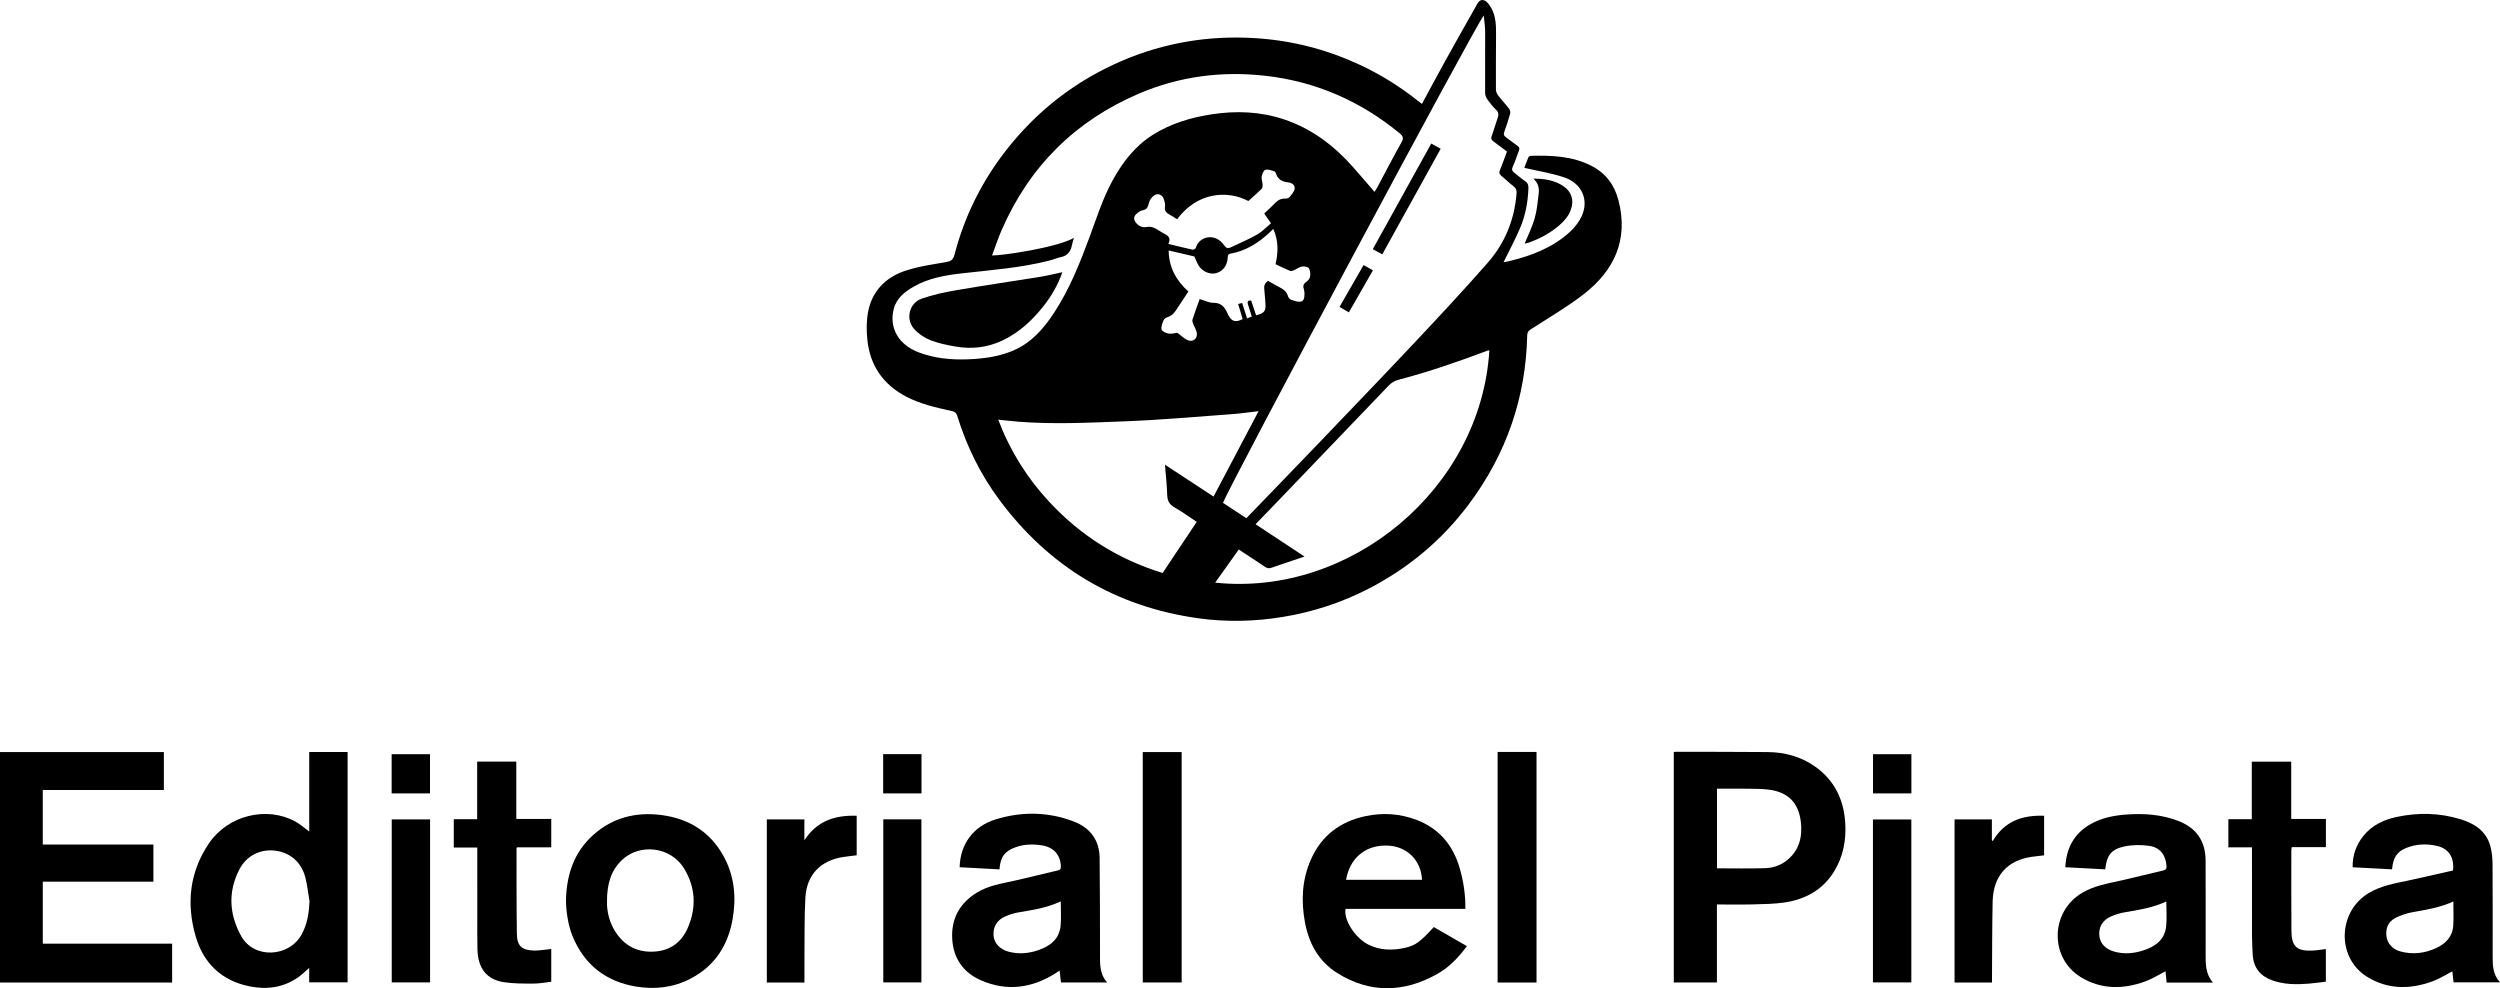 <?xml version="1.0" encoding="utf-8"?>
<!-- Generator: Adobe Illustrator 16.0.0, SVG Export Plug-In . SVG Version: 6.00 Build 0)  -->
<!DOCTYPE svg PUBLIC "-//W3C//DTD SVG 1.1//EN" "http://www.w3.org/Graphics/SVG/1.1/DTD/svg11.dtd">
<svg version="1.1" id="Capa_1" xmlns="http://www.w3.org/2000/svg" xmlns:xlink="http://www.w3.org/1999/xlink" x="0px" y="0px"
	 width="837.547px" height="331.078px" viewBox="-315.774 12.934 837.547 331.078"
	 enable-background="new -315.774 12.934 837.547 331.078" xml:space="preserve">
<g>
	<path fill-rule="evenodd" clip-rule="evenodd" d="M160.592,47.748c2.556-4.717,4.987-9.281,7.49-13.804
		c3.429-6.193,6.889-12.37,10.396-18.52c0.647-1.135,1.283-2.9,2.888-2.404c1.035,0.319,1.933,1.644,2.524,2.721
		c1.451,2.643,1.557,5.599,1.539,8.549c-0.034,6.213-0.072,12.426-0.042,18.639c0.003,0.657,0.312,1.417,0.717,1.948
		c1.187,1.551,2.541,2.975,3.724,4.527c0.312,0.408,0.453,1.162,0.313,1.658c-0.563,2.021-1.21,4.024-1.943,5.99
		c-0.345,0.922-0.108,1.425,0.642,1.947c1.282,0.892,2.479,1.908,3.769,2.791c0.652,0.447,0.771,0.891,0.494,1.594
		c-0.694,1.774-1.247,3.61-2.048,5.332c-0.481,1.034-0.223,1.582,0.587,2.178c1.179,0.869,2.254,1.889,3.479,2.683
		c0.97,0.629,1.197,1.434,1.156,2.469c-0.182,4.581-0.987,9.063-2.781,13.269c-1.658,3.887-3.673,7.621-5.553,11.466
		c0.602-0.116,1.426-0.237,2.229-0.437c7.334-1.824,14.298-4.49,19.957-9.679c1.651-1.515,3.163-3.436,4.06-5.47
		c2.398-5.441-0.057-10.877-5.977-12.856c-4.273-1.428-8.791-2.126-13.313-3.176c0.356-0.939,0.818-2.234,1.354-3.498
		c0.104-0.247,0.49-0.526,0.751-0.532c6.98-0.163,13.906,0.065,20.324,3.325c4.829,2.453,7.778,6.408,9.121,11.604
		c3.403,13.177-1.397,23.478-11.657,31.438c-5.577,4.327-11.745,7.896-17.689,11.74c-0.834,0.539-1.215,1.019-1.236,2.044
		c-0.456,20.928-7.008,39.782-19.521,56.535c-8.976,12.018-20.209,21.418-33.536,28.303c-9.098,4.699-18.715,7.847-28.818,9.498
		c-9.375,1.531-18.784,1.768-28.199,0.465c-27.928-3.861-50.199-17.296-66.921-39.913c-6.261-8.468-10.849-17.842-13.948-27.917
		c-0.303-0.982-0.772-1.372-1.755-1.591c-5.289-1.182-10.586-2.338-15.451-4.905c-7.637-4.03-11.986-10.353-12.9-18.869
		c-0.339-3.166-0.355-6.501,0.258-9.605c1.352-6.842,5.841-11.402,12.279-13.586c4.401-1.492,9.106-2.142,13.716-2.934
		c1.699-0.292,2.474-0.736,2.949-2.565C7.3,85.565,12.974,74.063,20.954,63.722c10.494-13.596,23.64-23.808,39.436-30.53
		c14.138-6.015,28.917-8.424,44.26-7.486c12.088,0.74,23.612,3.658,34.61,8.694c7.188,3.291,13.851,7.437,20.04,12.351
		C159.68,47.053,160.068,47.345,160.592,47.748z M181.316,18.121c-2.631,2.978-85.582,158.19-87.362,163.278
		c2.575,1.689,5.172,3.396,7.826,5.139c8.081-8.378,16.105-16.65,24.077-24.972c10.847-11.322,21.718-22.622,32.458-34.045
		c8.231-8.755,16.432-17.55,24.351-26.585c5.748-6.557,8.93-14.391,9.633-23.16c0.081-1.012-0.092-1.725-0.954-2.39
		c-1.468-1.131-2.783-2.46-4.222-3.633c-0.648-0.529-0.725-0.984-0.414-1.746c0.843-2.069,1.586-4.179,2.382-6.308
		c-1.563-1.177-3.029-2.313-4.532-3.399c-0.678-0.488-0.909-0.942-0.584-1.814c0.731-1.962,1.26-4,1.978-5.968
		c0.408-1.122,0.379-1.953-0.559-2.846c-1.053-1.003-1.975-2.169-2.813-3.363c-0.438-0.625-0.81-1.459-0.813-2.202
		c-0.037-6.847,0.043-13.695,0.014-20.542C181.773,21.853,181.497,20.142,181.316,18.121z M44.009,92.633
		c-0.236,0.842-0.495,1.569-0.64,2.318c-0.411,2.13-1.401,3.653-3.711,4.111c-1.237,0.246-2.41,0.794-3.636,1.111
		c-9.696,2.501-19.663,3.216-29.56,4.34c-5.629,0.64-11.115,1.593-16.111,4.441c-3.138,1.788-5.86,3.963-6.757,7.684
		c-1.507,6.247,1.736,11.771,8.276,14.29c5.396,2.078,11.016,2.602,16.723,2.378c4.947-0.194,9.849-0.833,14.489-2.68
		c6.318-2.515,10.621-7.333,14.243-12.848c5.213-7.938,8.694-16.702,11.964-25.55c2.352-6.364,4.399-12.845,7.672-18.833
		c3.35-6.128,7.512-11.538,13.515-15.314c6.066-3.814,12.791-5.793,19.797-6.863c8.129-1.241,16.18-0.923,24.051,1.687
		c9.253,3.069,16.732,8.733,23.138,15.934c2.425,2.726,4.774,5.517,7.258,8.393c0.368-0.603,0.665-1.038,0.911-1.498
		c2.692-5.04,5.303-10.125,8.111-15.1c0.775-1.374,0.586-2.06-0.539-2.989c-13.21-10.892-28.299-17.471-45.303-19.349
		c-14.49-1.601-28.618,0.241-42.073,5.986c-21.417,9.145-36.793,24.469-46.08,45.842c-1.18,2.715-2.098,5.542-3.167,8.396
		C19.93,98.593,38.196,95.916,44.009,92.633z M91.336,208.129c45.35,4.79,89.031-31.458,91.853-77.833
		c-0.247,0.05-0.487,0.066-0.703,0.147c-9.792,3.664-19.661,7.093-29.784,9.734c-1.396,0.364-2.427,1.08-3.399,2.096
		c-11.99,12.535-24.002,25.048-36.014,37.562c-2.765,2.882-5.548,5.747-8.424,8.725c5.459,3.604,10.791,7.126,16.405,10.833
		c-3.945,1.328-7.51,2.501-11.051,3.739c-0.816,0.286-1.429,0.222-2.151-0.268c-2.897-1.962-5.837-3.861-8.835-5.832
		C96.595,200.738,94.024,204.352,91.336,208.129z M105.876,150.683c-3.09,0.354-5.892,0.775-8.707,0.979
		c-11.993,0.869-23.98,1.961-35.99,2.42c-11.91,0.456-23.844,1.069-35.769,0.129c-2.179-0.172-4.351-0.44-6.763-0.688
		c3.965,10.457,9.688,19.578,17.142,27.588c10.499,11.281,23.122,19.231,37.936,23.783c3.827-5.732,7.608-11.396,11.43-17.122
		c-2.541-1.677-4.869-3.394-7.372-4.802c-1.726-0.973-2.449-2.175-2.514-4.133c-0.11-3.297-0.472-6.586-0.755-10.215
		c5.596,3.667,10.905,7.147,16.275,10.667C95.845,169.703,100.783,160.339,105.876,150.683z M82.364,110.601
		c-1.253,1.883-2.437,3.618-3.574,5.382c-0.843,1.308-1.612,2.628-3.265,3.131c-0.571,0.173-1.27,0.62-1.484,1.124
		c-0.418,0.979-0.918,2.2-0.65,3.103c0.196,0.658,1.529,1.221,2.429,1.362c1.003,0.157,2.088-0.21,2.811-0.307
		c1.242,0.92,2.222,1.925,3.413,2.465c1.812,0.821,3.453-0.48,3.124-2.42c-0.174-1.021-0.802-1.959-1.171-2.955
		c-0.171-0.461-0.415-1.035-0.282-1.446c0.759-2.354,1.623-4.675,2.421-6.921c1.614,0.47,3.115,1.276,4.606,1.259
		c2.632-0.031,3.79,1.454,4.698,3.498c0.079,0.179,0.154,0.359,0.243,0.534c1.133,2.245,2.471,2.656,4.852,1.417
		c-0.49-1.64-0.988-3.303-1.508-5.042c0.474-0.129,0.875-0.239,1.329-0.363c0.56,1.752,1.091,3.409,1.659,5.183
		c0.616-0.24,1.083-0.423,1.586-0.619c-0.457-1.452-0.848-2.759-1.282-4.052c-0.313-0.937-0.083-1.403,1.068-1.306
		c0.545,1.639,1.092,3.286,1.635,4.92c2.793-0.641,3.367-1.419,3.136-4.061c-0.141-1.607-0.213-3.221-0.388-4.825
		c-0.124-1.142,0.292-1.955,1.245-2.635c1.009,0.561,1.985,1.104,2.964,1.645c1.511,0.835,3.172,1.473,3.716,3.41
		c0.133,0.475,0.563,1.064,0.993,1.22c1.04,0.375,2.201,0.825,3.237,0.687c1.177-0.157,1.301-1.439,1.324-2.491
		c0.012-0.53-0.022-1.093-0.188-1.591c-0.342-1.023-0.292-1.781,0.722-2.471c0.606-0.412,1.235-1.165,1.342-1.844
		c0.144-0.916,0.056-2.087-0.434-2.807c-0.342-0.502-1.571-0.685-2.324-0.552c-0.917,0.162-1.735,0.839-2.626,1.222
		c-0.408,0.176-0.97,0.377-1.324,0.23c-1.648-0.683-3.249-1.483-4.87-2.243c0.939-4.034,1.016-7.89-0.746-11.812
		c-0.503,0.478-0.849,0.808-1.197,1.137c-3.723,3.522-7.92,6.195-13.05,7.114c-0.929,0.167-0.995,0.65-1.029,1.412
		c-0.117,2.583-1.598,4.513-3.848,5.138c-2.003,0.557-4.535-0.435-5.837-2.453c-0.645-0.998-1.031-2.162-1.475-3.125
		c-2.874-0.671-5.702-1.333-8.616-2.014C75.801,102.403,78.21,106.856,82.364,110.601z M75.646,94.653
		c2.863,0.691,5.499,1.355,8.153,1.928c0.306,0.066,0.973-0.315,1.05-0.603c1.024-3.835,6.472-5.253,9.495-0.864
		c0.651,0.946,1.255,1.134,2.122,0.73c2.997-1.396,6.048-2.705,8.915-4.335c1.695-0.963,3.08-2.47,4.644-3.764
		c-0.841-1.228-1.525-2.225-2.25-3.284c0.882-0.835,1.74-1.628,2.575-2.444c1.27-1.241,2.369-2.723,4.484-2.54
		c0.479,0.042,1.167-0.216,1.463-0.577c0.68-0.83,1.508-1.756,1.664-2.74c0.188-1.194-0.98-1.996-2.044-2.109
		c-2.079-0.223-3.618-0.926-4.242-3.071c-0.085-0.292-0.404-0.658-0.68-0.727c-0.948-0.237-2.046-0.699-2.85-0.412
		c-0.616,0.22-1.087,1.403-1.233,2.227c-0.145,0.818,0.256,1.718,0.303,2.588c0.028,0.514,0.018,1.224-0.289,1.53
		c-1.408,1.404-2.927,2.696-4.48,4.096c-7.054-3.713-17.134-2.981-23.865,6.118c-0.824-0.517-1.625-1.078-2.481-1.539
		c-1.109-0.599-1.84-1.255-1.573-2.736c0.145-0.805-0.153-1.747-0.439-2.562c-0.543-1.545-2.172-2.063-3.419-1.002
		c-0.698,0.593-1.333,1.5-1.541,2.374c-0.305,1.28-0.609,2.215-2.12,2.459c-0.714,0.115-1.422,0.654-1.998,1.157
		c-0.988,0.862-1.095,1.878-0.241,2.97c0.937,1.197,2.208,1.737,3.615,1.466c1.567-0.301,2.736,0.305,3.93,1.092
		c0.489,0.322,0.991,0.628,1.509,0.901C75.222,91.717,76.771,92.347,75.646,94.653z"/>
	<path fill-rule="evenodd" clip-rule="evenodd" d="M-258.104,342.103c-19.275,0-38.439,0-57.67,0c0-25.741,0-51.413,0-77.204
		c18.269,0,36.534,0,54.893,0c0,4.169,0,8.349,0,12.706c-13.509,0-26.98,0-40.565,0c0,6.163,0,12.146,0,18.274
		c12.348,0,24.658,0,37.066,0c0,4.179,0,8.215,0,12.434c-12.332,0-24.629,0-37.059,0c0,6.996,0,13.813,0,20.761
		c14.397,0,28.808,0,43.334,0C-258.104,333.469-258.104,337.736-258.104,342.103z"/>
	<path fill-rule="evenodd" clip-rule="evenodd" d="M244.977,264.884c0.211-0.039,0.351-0.088,0.489-0.087
		c10.322,0.021,20.645-0.004,30.966,0.092c5.688,0.053,11.033,1.476,15.754,4.768c6.563,4.575,9.723,11.067,10.228,18.898
		c0.372,5.776-0.658,11.32-3.726,16.321c-3.791,6.181-9.599,9.355-16.571,10.398c-3.512,0.523-7.107,0.557-10.669,0.65
		c-3.951,0.104-7.908,0.024-12.024,0.024c0,8.756,0,17.391,0,26.127c-4.884,0-9.604,0-14.446,0
		C244.977,316.392,244.977,290.693,244.977,264.884z M259.459,303.839c5.521,0,10.849,0.122,16.169-0.05
		c2.647-0.087,5.199-0.953,7.319-2.686c4.131-3.375,5.196-7.938,4.583-12.926c-0.787-6.407-4.357-9.901-10.732-10.697
		c-2.367-0.296-4.779-0.277-7.173-0.313c-3.362-0.049-6.726-0.013-10.166-0.013C259.459,286.178,259.459,295.054,259.459,303.839z"
		/>
	<path fill-rule="evenodd" clip-rule="evenodd" d="M-212.173,291.518c0-8.972,0-17.767,0-26.647c4.315,0,8.539,0,12.852,0
		c0,25.72,0,51.382,0,77.172c-4.232,0-8.459,0-12.869,0c0-1.5,0-3.071,0-4.853c-1.339,1.161-2.393,2.244-3.609,3.1
		c-4.975,3.501-10.534,4.271-16.372,3.087c-9.428-1.911-15.473-7.765-18.081-16.834c-3.151-10.958-2.008-21.559,4.524-31.136
		c6.374-9.345,19.293-12.496,28.897-7.252C-215.233,289.025-213.85,290.291-212.173,291.518z M-212.073,314.91
		c-0.449-2.639-0.736-5.318-1.381-7.909c-1.285-5.163-5.05-8.433-10.119-9.078c-4.891-0.621-9.592,1.636-11.971,6.215
		c-3.909,7.521-3.472,15.146,0.589,22.426c4.326,7.759,15.985,7.024,20.172-0.456C-212.827,322.611-212.282,318.857-212.073,314.91z
		"/>
	<path fill-rule="evenodd" clip-rule="evenodd" d="M19.074,304.189c-4.508-0.241-8.928-0.477-13.346-0.713
		c0.162-7.671,4.523-13.702,12.013-16.017c8.752-2.704,17.572-2.604,26.181,0.68c5.49,2.093,8.624,6.199,8.697,12.188
		c0.13,10.662,0.113,21.327,0.131,31.991c0.006,3.379-0.239,6.795,2.393,9.77c-5.316,0-10.328,0-15.475,0
		c-0.142-1.259-0.281-2.503-0.451-4.012c-0.604,0.405-1.091,0.754-1.599,1.068c-7.879,4.893-16.188,5.953-24.754,2.213
		c-5.948-2.597-9.28-7.4-9.631-13.938c-0.359-6.672,2.455-11.829,8.134-15.367c3.95-2.461,8.48-3.118,12.913-4.106
		c4.81-1.074,9.583-2.311,14.385-3.419c0.91-0.21,1.004-0.693,0.966-1.462c-0.189-3.732-2.398-6.307-6.349-6.916
		c-2.903-0.448-5.843-0.43-8.695,0.582C20.838,298.061,19.366,299.96,19.074,304.189z M39.598,314.915
		c-4.688,2.204-9.513,2.89-14.315,3.71c-1.476,0.253-2.938,0.754-4.317,1.348c-2.754,1.186-4.116,3.552-3.879,6.414
		c0.211,2.558,2.118,4.57,4.923,5.346c3.324,0.92,6.613,0.666,9.813-0.387c4.077-1.344,7.323-3.682,7.736-8.375
		C39.784,320.403,39.598,317.8,39.598,314.915z"/>
	<path fill-rule="evenodd" clip-rule="evenodd" d="M506.022,304.552c0.494-4.335-1.434-7.328-5.345-8.221
		c-3.481-0.795-7.012-0.669-10.377,0.705c-3.06,1.249-4.33,3.217-4.696,7.142c-4.353-0.229-8.715-0.459-13.202-0.694
		c-0.069-4.024,1.182-7.524,3.66-10.576c2.882-3.547,6.826-5.383,11.152-6.295c7.143-1.509,14.302-1.376,21.315,0.771
		c4.664,1.428,8.596,3.936,9.998,8.975c0.555,1.993,0.734,4.143,0.749,6.223c0.073,10.271,0.03,20.542,0.035,30.813
		c0.002,3.002,0.037,6,2.46,8.63c-5.366,0-10.396,0-15.555,0c-0.138-1.191-0.281-2.437-0.422-3.66
		c-2.194,1.123-4.296,2.476-6.584,3.316c-7.517,2.763-15.02,2.817-21.985-1.508c-10.283-6.385-9.851-21.858,0.625-28.084
		c4.079-2.425,8.655-3.201,13.194-4.162C496.095,306.856,501.115,305.662,506.022,304.552z M506.149,314.945
		c-4.474,2.051-9.041,2.762-13.602,3.574c-1.984,0.354-3.985,1.015-5.782,1.924c-2.478,1.252-3.381,3.529-3.017,6.28
		c0.31,2.336,2.123,4.265,4.615,4.949c4.133,1.133,8.144,0.659,11.981-1.098c3.254-1.487,5.563-3.864,5.776-7.643
		C506.267,320.356,506.149,317.764,506.149,314.945z"/>
	<path fill-rule="evenodd" clip-rule="evenodd" d="M175.153,317.419c-13.493,0-26.833,0-40.157,0
		c-0.649,3.814,3.353,9.951,7.908,12.105c3.831,1.812,7.876,1.86,11.911,0.977c3.657-0.801,5.181-2.024,9.77-6.984
		c3.627,2.094,7.283,4.202,11.075,6.391c-2.806,3.797-5.938,7.089-9.939,9.332c-11.227,6.291-22.54,6.561-33.576-0.376
		c-6.175-3.882-9.446-9.932-10.741-16.967c-1.314-7.142-1.002-14.228,1.988-20.988c3.541-8.009,9.75-12.73,18.247-14.543
		c5.888-1.256,11.683-0.865,17.291,1.3c7.575,2.923,12.174,8.567,14.367,16.273C174.531,308.279,175.216,312.705,175.153,317.419z
		 M160.631,307.678c-0.322-6.578-5.051-11.222-11.567-11.461c-7.545-0.278-12.696,4.401-13.874,11.461
		C143.645,307.678,152.084,307.678,160.631,307.678z"/>
	<path fill-rule="evenodd" clip-rule="evenodd" d="M425.611,342.119c-5.396,0-10.374,0-15.513,0
		c-0.134-1.312-0.264-2.59-0.386-3.788c-2.312,1.176-4.466,2.563-6.815,3.412c-7.315,2.647-14.636,2.741-21.464-1.383
		c-10.633-6.423-10.375-21.938,0.314-28.289c4.043-2.402,8.573-3.146,13.053-4.143c4.76-1.058,9.479-2.295,14.23-3.385
		c0.983-0.226,1.078-0.732,1.015-1.558c-0.282-3.66-2.178-6.169-5.841-6.678c-2.659-0.37-5.505-0.358-8.126,0.177
		c-4.544,0.929-6.08,2.999-6.562,7.697c-4.405-0.231-8.821-0.464-13.372-0.701c0.316-6.269,2.813-11.183,8.333-14.371
		c3.728-2.153,7.834-2.975,12.052-3.286c5.951-0.438,11.821-0.038,17.458,2.14c6.054,2.34,9.14,6.752,9.152,13.263
		c0.02,10.468,0.05,20.935,0.021,31.402C423.153,335.927,423.083,339.196,425.611,342.119z M409.982,314.949
		c-4.537,2.103-9.252,2.838-13.963,3.63c-1.524,0.257-3.047,0.728-4.47,1.335c-2.962,1.261-4.322,3.644-3.989,6.616
		c0.297,2.639,2.203,4.471,5.186,5.263c3.143,0.834,6.239,0.576,9.248-0.363c4.071-1.271,7.46-3.479,7.939-8.181
		C410.204,320.594,409.982,317.887,409.982,314.949z"/>
	<path fill-rule="evenodd" clip-rule="evenodd" d="M-126.141,313.938c0.281-8.293,2.819-15.661,9.152-21.312
		c6.492-5.791,14.242-7.732,22.741-6.646c9.177,1.172,16.382,5.57,20.901,13.808c3.595,6.554,4.286,13.622,3.045,20.901
		c-1.515,8.898-5.959,15.838-14.072,20.087c-5.775,3.025-12.004,3.741-18.377,2.664c-10.193-1.723-17.341-7.377-21.262-17.007
		C-125.375,323.093-126.271,317.84-126.141,313.938z M-112.419,315.088c-0.062,3.073,0.717,6.73,2.808,9.989
		c3.094,4.821,7.567,7.076,13.293,6.64c5.217-0.398,8.902-3.191,10.941-7.881c2.977-6.849,2.663-13.692-1.296-20.072
		c-4.455-7.181-14.801-8.413-20.807-2.637C-111.211,304.714-112.445,309.291-112.419,315.088z"/>
	<path fill-rule="evenodd" clip-rule="evenodd" d="M438.679,296.809c-2.75,0-5.279,0-7.906,0c0-3.145,0-6.195,0-9.417
		c2.586,0,5.15,0,7.846,0c0-6.504,0-12.84,0-19.292c4.448,0,8.764,0,13.207,0c0,6.355,0,12.696,0,19.199c3.915,0,7.709,0,11.623,0
		c0,3.207,0,6.256,0,9.449c-3.779,0-7.569,0-11.439,0c-0.062,0.449-0.145,0.769-0.145,1.088c0,9-0.035,18.003,0.033,27.003
		c0.04,5.188,1.83,6.805,7.055,6.556c1.453-0.068,2.896-0.323,4.48-0.51c0,3.559,0,7.094,0,10.938
		c-1.843,0.214-3.796,0.498-5.76,0.654c-4.113,0.326-8.212,0.322-12.169-1.091c-4.043-1.442-6.334-4.263-6.575-8.608
		c-0.123-2.196-0.233-4.396-0.239-6.595c-0.026-9.197-0.011-18.394-0.011-27.591C438.679,298.063,438.679,297.534,438.679,296.809z"
		/>
	<path fill-rule="evenodd" clip-rule="evenodd" d="M-131.096,287.289c0,3.257,0,6.315,0,9.524c-3.899,0-7.734,0-11.483,0
		c-0.107,0.195-0.152,0.238-0.151,0.281c0.025,9.58-0.024,19.163,0.121,28.743c0.061,3.982,1.649,5.415,5.64,5.544
		c1.549,0.051,3.109-0.23,4.664-0.37c0.374-0.034,0.744-0.106,1.211-0.176c0,3.677,0,7.229,0,11.002
		c-1.963,0.218-3.941,0.619-5.917,0.615c-3.358-0.006-6.765,0.035-10.064-0.487c-5.689-0.899-8.578-4.688-8.742-10.901
		c-0.091-3.47-0.05-6.943-0.054-10.415c-0.006-7.335-0.003-14.671-0.003-22.007c0-0.532,0-1.063,0-1.762c-2.648,0-5.21,0-7.873,0
		c0-3.215,0-6.263,0-9.5c2.574,0,5.135,0,7.832,0c0-6.518,0-12.852,0-19.293c4.41,0,8.681,0,13.107,0c0,6.339,0,12.67,0,19.201
		C-138.834,287.289-135.005,287.289-131.096,287.289z"/>
	<path fill-rule="evenodd" clip-rule="evenodd" d="M185.955,264.838c4.374,0,8.662,0,13.035,0c0,25.764,0,51.467,0,77.258
		c-4.335,0-8.623,0-13.035,0C185.955,316.396,185.955,290.695,185.955,264.838z"/>
	<path fill-rule="evenodd" clip-rule="evenodd" d="M80.105,342.082c-4.341,0-8.627,0-13.034,0c0-25.698,0-51.396,0-77.197
		c4.303,0,8.625,0,13.034,0C80.105,290.598,80.105,316.297,80.105,342.082z"/>
	<path fill-rule="evenodd" clip-rule="evenodd" d="M351.584,342.099c-4.307,0-8.396,0-12.547,0c0-18.25,0-36.414,0-54.659
		c4.17,0,8.255,0,12.503,0c0,2.368,0,4.686,0,7.003c0.096,0.087,0.191,0.175,0.287,0.261c3.891-6.631,9.915-8.746,17.213-8.474
		c0,4.437,0,8.806,0,13.261c-1.41,0.166-2.811,0.302-4.2,0.503c-7.967,1.151-12.861,6.244-13.043,15.057
		c-0.175,8.503-0.15,17.01-0.213,25.516C351.581,341.047,351.584,341.528,351.584,342.099z"/>
	<path fill-rule="evenodd" clip-rule="evenodd" d="M-28.769,286.231c0,4.518,0,8.857,0,13.239c-1.547,0.196-3.049,0.351-4.539,0.581
		c-7.606,1.181-12.231,5.958-12.652,13.666c-0.357,6.537-0.237,13.101-0.306,19.652c-0.03,2.875-0.004,5.752-0.004,8.721
		c-4.259,0-8.391,0-12.605,0c0-18.216,0-36.384,0-54.644c4.176,0,8.303,0,12.585,0c0,2.374,0,4.69,0,7.008
		C-42.158,288.009-36.096,285.971-28.769,286.231z"/>
	<path fill-rule="evenodd" clip-rule="evenodd" d="M311.696,342.055c0-18.246,0-36.363,0-54.589c4.296,0,8.522,0,12.862,0
		c0,18.164,0,36.318,0,54.589C320.307,342.055,316.085,342.055,311.696,342.055z"/>
	<path fill-rule="evenodd" clip-rule="evenodd" d="M-19.856,287.425c4.263,0,8.458,0,12.769,0c0,18.177,0,36.349,0,54.632
		c-4.187,0-8.416,0-12.769,0C-19.856,323.931-19.856,305.763-19.856,287.425z"/>
	<path fill-rule="evenodd" clip-rule="evenodd" d="M-184.535,342.052c0-18.21,0-36.379,0-54.607c4.31,0,8.537,0,12.844,0
		c0,18.216,0,36.35,0,54.607C-175.943,342.052-180.208,342.052-184.535,342.052z"/>
	<path fill-rule="evenodd" clip-rule="evenodd" d="M197.943,72.782c3.851,0.007,7.13,0.549,10.021,2.499
		c2.828,1.906,3.67,4.763,2.512,7.948c-0.777,2.141-2.21,3.774-3.896,5.222c-3.035,2.607-6.51,4.448-10.259,5.797
		c-0.32,0.115-0.656,0.189-0.991,0.257c-0.132,0.027-0.277-0.016-0.299-0.018c1.132-2.784,2.509-5.502,3.33-8.38
		c0.768-2.689,1.021-5.538,1.354-8.333C199.922,76.05,199.65,74.354,197.943,72.782z"/>
	<path fill-rule="evenodd" clip-rule="evenodd" d="M324.579,278.743c-4.378,0-8.568,0-12.854,0c0-4.408,0-8.729,0-13.147
		c4.313,0,8.538,0,12.854,0C324.579,269.998,324.579,274.321,324.579,278.743z"/>
	<path fill-rule="evenodd" clip-rule="evenodd" d="M-7.054,278.74c-4.309,0-8.538,0-12.843,0c0-4.411,0-8.741,0-13.152
		c4.312,0,8.542,0,12.843,0C-7.054,270.002-7.054,274.327-7.054,278.74z"/>
	<path fill-rule="evenodd" clip-rule="evenodd" d="M-184.564,278.729c0-4.438,0-8.733,0-13.129c4.283,0,8.513,0,12.847,0
		c0,4.377,0,8.704,0,13.129C-175.97,278.729-180.2,278.729-184.564,278.729z"/>
	<path fill-rule="evenodd" clip-rule="evenodd" d="M163.724,61.021c1.122,0.625,2.053,1.145,3.155,1.759
		c-6.522,11.788-13.01,23.516-19.569,35.37c-1.071-0.587-2.077-1.137-3.174-1.737C150.674,84.602,157.166,72.871,163.724,61.021z"/>
	<path fill-rule="evenodd" clip-rule="evenodd" d="M136.114,117.591c-1.064-0.622-2.021-1.181-3.125-1.826
		c2.696-4.69,5.354-9.319,8.062-14.031c1.091,0.622,2.056,1.171,3.128,1.782C141.481,108.223,138.822,112.863,136.114,117.591z"/>
	<path fill-rule="evenodd" clip-rule="evenodd" d="M40.136,104.127c-1.472,4.228-3.562,7.842-6.157,11.159
		c-3.894,4.979-8.437,9.212-14.262,11.873c-4.855,2.218-9.963,2.787-15.183,1.899c-2.924-0.497-5.897-1.085-8.639-2.163
		c-2.009-0.79-3.995-2.161-5.435-3.771c-2.913-3.26-1.658-8.629,2.463-10.102c3.783-1.352,7.789-2.191,11.762-2.876
		c9.329-1.608,18.702-2.964,28.047-4.478C35.128,105.28,37.489,104.685,40.136,104.127z"/>
</g>
</svg>
